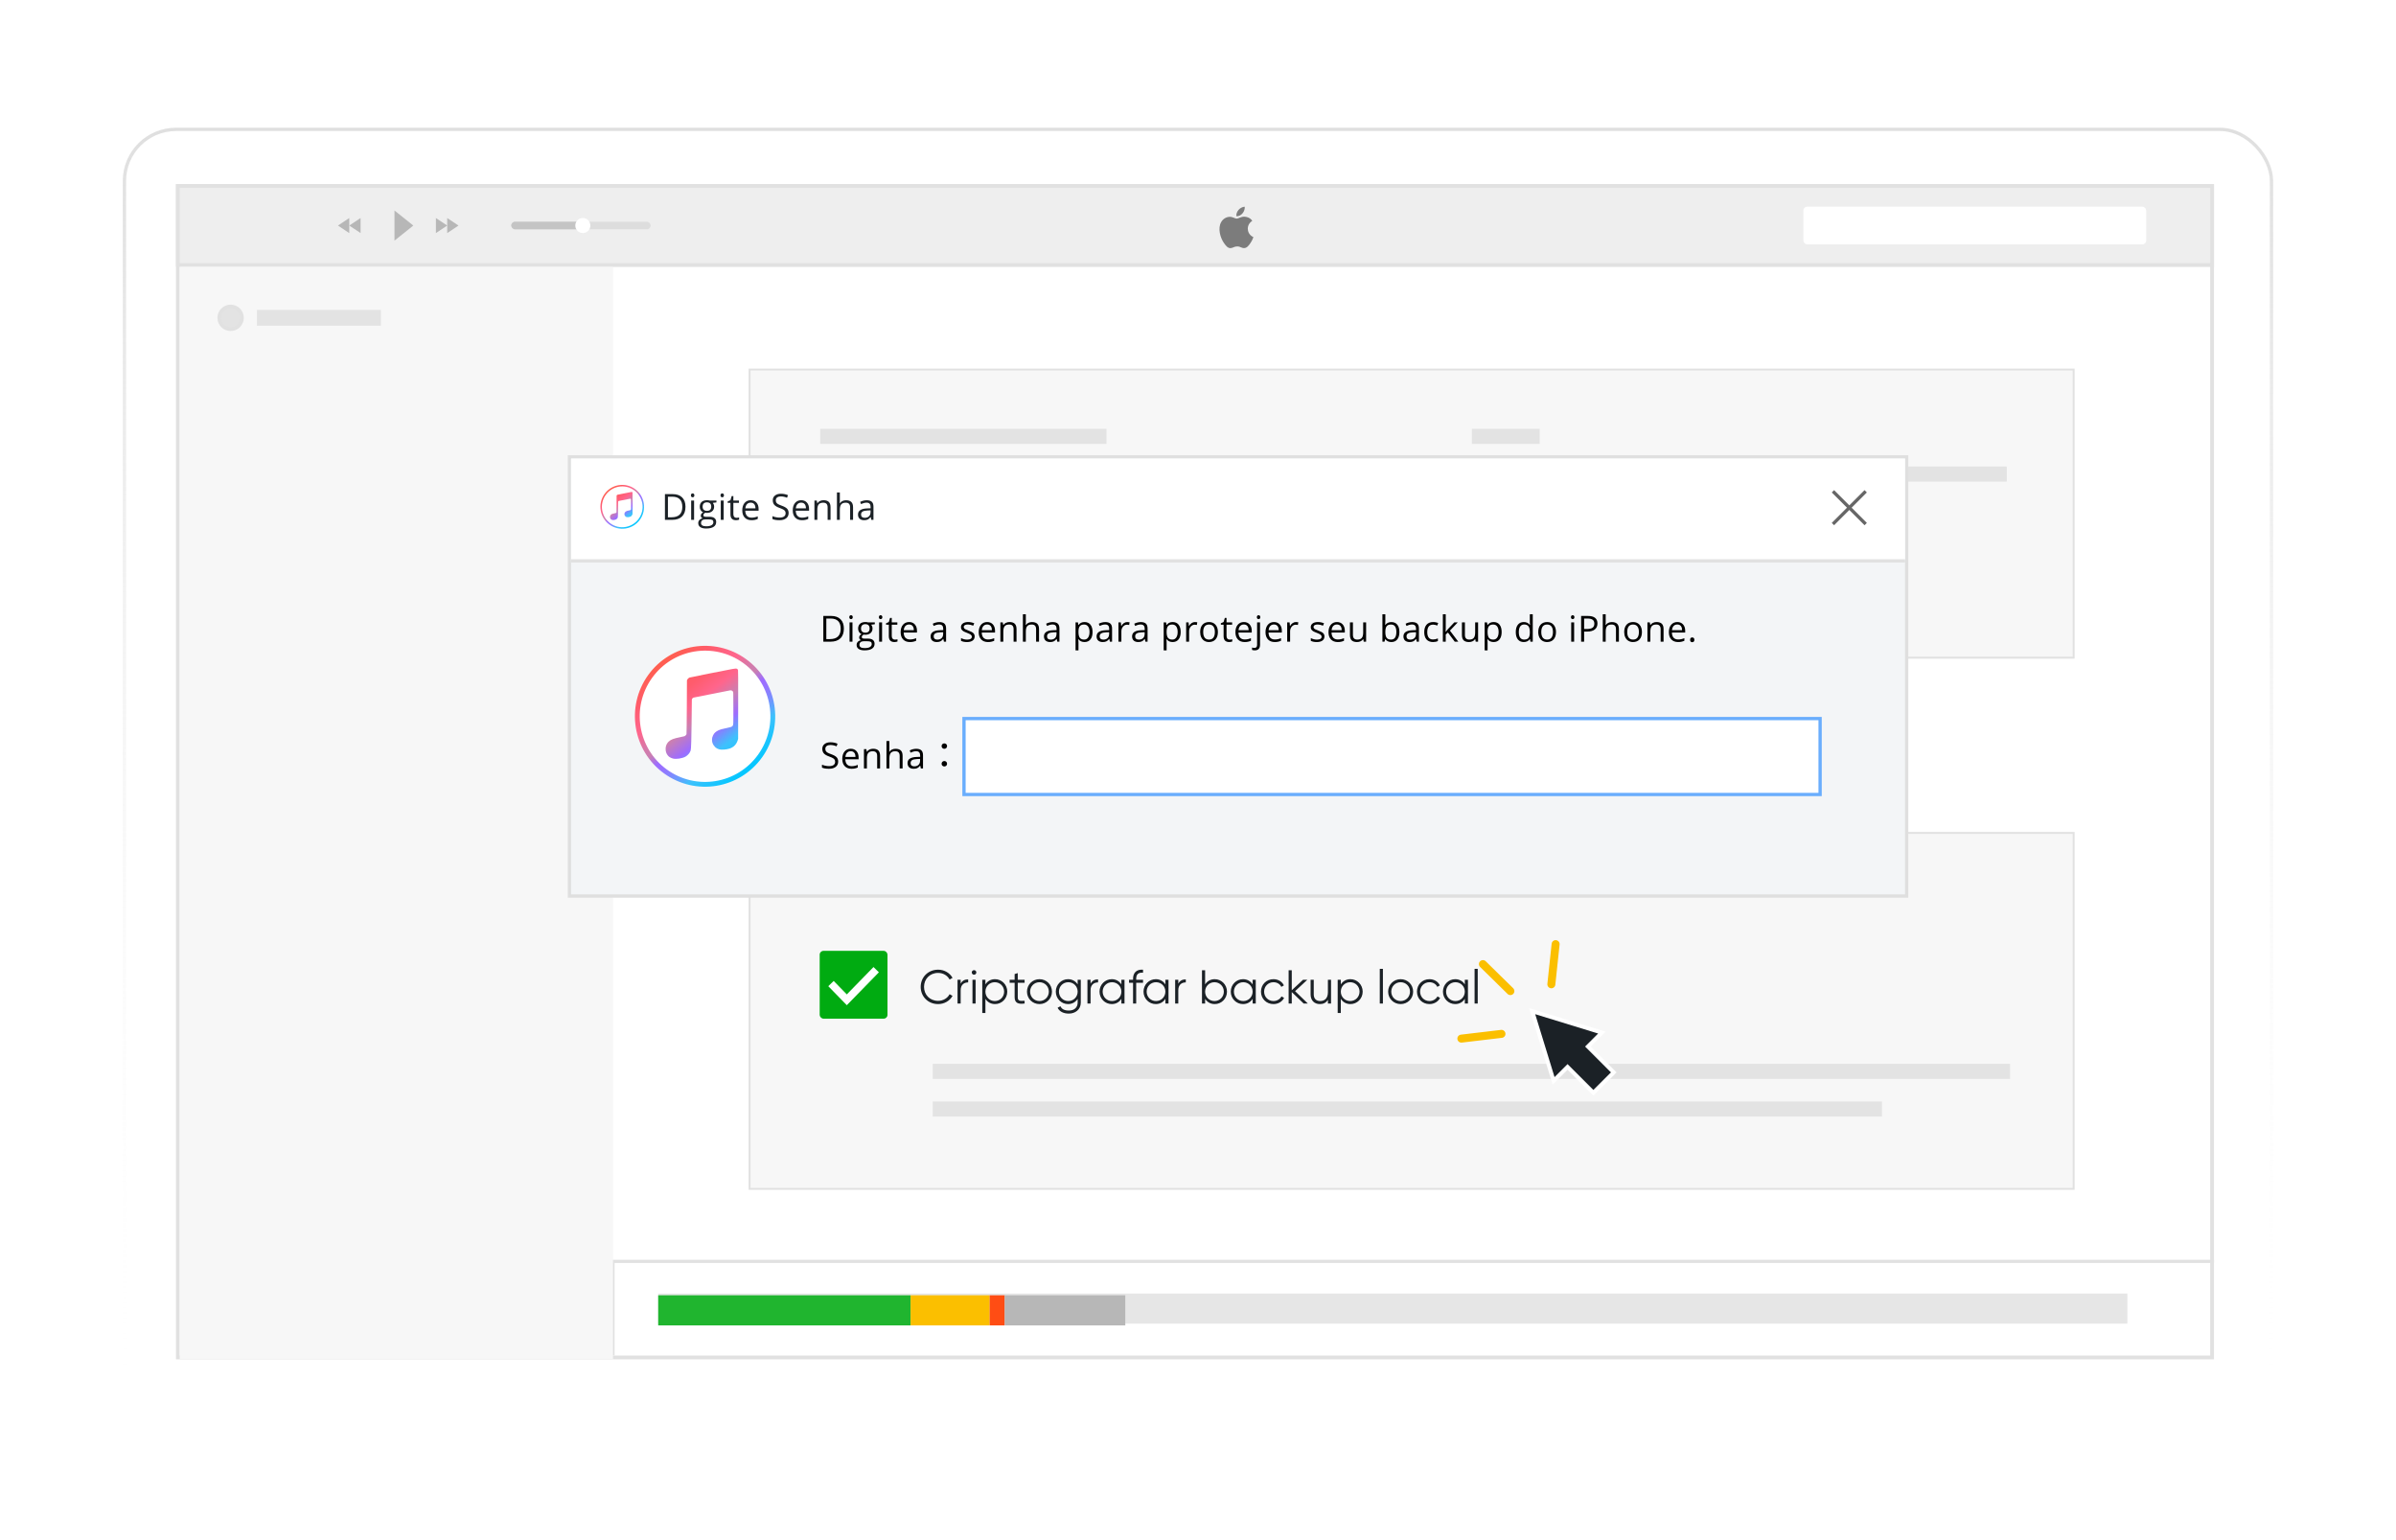 <svg width="605" height="389" viewBox="0 0 605 389" fill="none" xmlns="http://www.w3.org/2000/svg">
<g filter="url(#filter0_d_16139_54758)">
<g filter="url(#filter1_di_16139_54758)">
<rect x="31" y="20" width="542.981" height="327" rx="13.435" fill="white"/>
<rect x="31.42" y="20.42" width="542.142" height="326.16" rx="13.015" stroke="url(#paint0_linear_16139_54758)" stroke-width="0.84"/>
</g>
<rect x="44.913" y="35.554" width="513.651" height="295.825" fill="white" stroke="#E1E1E1" stroke-width="0.951"/>
<rect x="166.197" y="315.234" width="370.97" height="7.61" fill="#E6E6E6"/>
<rect x="166.197" y="315.68" width="63.731" height="7.61" fill="#20B52F"/>
<rect x="229.925" y="315.68" width="19.975" height="7.61" fill="#FBBF00"/>
<rect x="249.9" y="315.68" width="3.805" height="7.61" fill="#FF4D14"/>
<rect x="253.703" y="315.68" width="30.439" height="7.61" fill="#B7B7B7"/>
<path d="M559.042 307.117L154.779 307.117L154.779 330.897" stroke="#E1E1E1" stroke-width="0.803"/>
<rect x="189.262" y="81.902" width="334.349" height="72.767" fill="#F7F7F7" stroke="#E1E1E1" stroke-width="0.476"/>
<rect x="207.099" y="96.883" width="72.292" height="3.805" fill="#E3E3E3"/>
<rect x="207.099" y="106.398" width="112.242" height="3.805" fill="#E3E3E3"/>
<rect x="207.099" y="115.906" width="98.925" height="3.805" fill="#E3E3E3"/>
<rect x="371.651" y="96.883" width="17.122" height="3.805" fill="#E3E3E3"/>
<rect x="371.652" y="106.398" width="135.071" height="3.805" fill="#E3E3E3"/>
<rect x="371.652" y="115.906" width="77.999" height="3.805" fill="#E3E3E3"/>
<rect x="189.262" y="198.917" width="334.349" height="89.889" fill="#F7F7F7" stroke="#E1E1E1" stroke-width="0.476"/>
<rect x="235.509" y="257.234" width="272.045" height="3.805" fill="#E3E3E3"/>
<rect x="235.509" y="266.742" width="239.704" height="3.805" fill="#E3E3E3"/>
<rect x="44.916" y="35.548" width="513.651" height="19.975" fill="#EEEEEE" stroke="#E1E1E1" stroke-width="0.951"/>
<rect x="455.359" y="40.781" width="86.56" height="9.512" rx="0.951" fill="white"/>
<rect x="129.095" y="44.586" width="35.195" height="1.902" rx="0.951" fill="#DDDDDD"/>
<rect x="129.095" y="44.586" width="18.073" height="1.902" rx="0.951" fill="#C4C4C4"/>
<circle cx="147.169" cy="45.535" r="1.902" fill="white"/>
<path d="M99.606 49.344V41.734L104.362 45.539L99.606 49.344Z" fill="#B7B7B7"/>
<path d="M110.069 47.445V43.641L112.923 45.543L110.069 47.445Z" fill="#B7B7B7"/>
<path d="M91.049 43.641L91.049 47.445L88.195 45.543L91.049 43.641Z" fill="#B7B7B7"/>
<path d="M112.921 47.445V43.641L115.775 45.543L112.921 47.445Z" fill="#B7B7B7"/>
<path d="M88.192 43.641L88.192 47.445L85.339 45.543L88.192 43.641Z" fill="#B7B7B7"/>
<rect x="45.392" y="56" width="109.389" height="275.85" fill="#F7F7F7"/>
<rect x="64.881" y="66.844" width="31.295" height="3.995" fill="#E3E3E3"/>
<circle cx="58.231" cy="68.845" r="2.854" fill="#E3E3E3" stroke="#E1E1E1" stroke-width="0.951"/>
<path d="M315.073 46.341C315.06 45.016 316.159 44.38 316.208 44.349C315.591 43.449 314.629 43.326 314.286 43.312C313.467 43.229 312.689 43.791 312.273 43.791C311.859 43.791 311.217 43.324 310.538 43.336C309.646 43.349 308.823 43.852 308.364 44.648C307.436 46.249 308.126 48.621 309.03 49.92C309.471 50.556 309.998 51.269 310.689 51.244C311.355 51.217 311.607 50.815 312.412 50.815C313.216 50.815 313.443 51.244 314.147 51.231C314.863 51.217 315.318 50.583 315.756 49.945C316.263 49.208 316.472 48.494 316.484 48.457C316.468 48.45 315.087 47.924 315.073 46.341ZM313.75 42.452C314.117 42.009 314.364 41.394 314.297 40.781C313.768 40.803 313.127 41.132 312.748 41.574C312.408 41.966 312.11 42.591 312.19 43.192C312.78 43.238 313.382 42.894 313.75 42.452Z" fill="#7C7C7C"/>
<path d="M236.884 242.144C238.456 242.144 239.836 241.316 240.52 240.068L239.776 239.648C239.26 240.656 238.144 241.328 236.884 241.328C234.76 241.328 233.32 239.756 233.32 237.8C233.32 235.844 234.76 234.272 236.884 234.272C238.144 234.272 239.26 234.944 239.776 235.952L240.52 235.52C239.824 234.272 238.444 233.456 236.884 233.456C234.304 233.456 232.48 235.4 232.48 237.8C232.48 240.2 234.304 242.144 236.884 242.144ZM242.573 236.996V236H241.781V242H242.573V238.664C242.573 237.176 243.509 236.672 244.469 236.672V235.904C243.701 235.904 242.993 236.156 242.573 236.996ZM245.951 234.728C246.275 234.728 246.527 234.464 246.527 234.152C246.527 233.84 246.275 233.576 245.951 233.576C245.627 233.576 245.375 233.84 245.375 234.152C245.375 234.464 245.627 234.728 245.951 234.728ZM245.555 242H246.347V236H245.555V242ZM251.244 235.856C250.176 235.856 249.324 236.372 248.82 237.176V236H248.028V244.4H248.82V240.824C249.324 241.628 250.176 242.144 251.244 242.144C252.936 242.144 254.34 240.776 254.34 239C254.34 237.224 252.936 235.856 251.244 235.856ZM251.184 241.376C249.852 241.376 248.82 240.332 248.82 239C248.82 237.668 249.852 236.624 251.184 236.624C252.516 236.624 253.548 237.668 253.548 239C253.548 240.332 252.516 241.376 251.184 241.376ZM258.719 236.768V236H256.991V234.32L256.199 234.56V236H254.939V236.768H256.199V240.404C256.199 241.844 257.099 242.24 258.719 242V241.304C257.555 241.352 256.991 241.436 256.991 240.404V236.768H258.719ZM262.472 242.144C264.224 242.144 265.628 240.776 265.628 239C265.628 237.224 264.224 235.856 262.472 235.856C260.72 235.856 259.316 237.224 259.316 239C259.316 240.776 260.72 242.144 262.472 242.144ZM262.472 241.376C261.14 241.376 260.108 240.332 260.108 239C260.108 237.668 261.14 236.624 262.472 236.624C263.804 236.624 264.836 237.668 264.836 239C264.836 240.332 263.804 241.376 262.472 241.376ZM272.113 236V237.176C271.609 236.372 270.757 235.856 269.689 235.856C267.997 235.856 266.593 237.224 266.593 239C266.593 240.776 267.997 242.144 269.689 242.144C270.757 242.144 271.609 241.628 272.113 240.824V241.76C272.113 242.984 271.285 243.776 269.893 243.776C268.597 243.776 268.045 243.296 267.745 242.684L267.049 243.08C267.517 244.016 268.513 244.544 269.893 244.544C271.441 244.544 272.905 243.584 272.905 241.76V236H272.113ZM269.749 241.376C268.417 241.376 267.385 240.332 267.385 239C267.385 237.668 268.417 236.624 269.749 236.624C271.081 236.624 272.113 237.668 272.113 239C272.113 240.332 271.081 241.376 269.749 241.376ZM275.374 236.996V236H274.582V242H275.374V238.664C275.374 237.176 276.31 236.672 277.27 236.672V235.904C276.502 235.904 275.794 236.156 275.374 236.996ZM283.152 236V237.176C282.648 236.372 281.796 235.856 280.728 235.856C279.036 235.856 277.632 237.224 277.632 239C277.632 240.776 279.036 242.144 280.728 242.144C281.796 242.144 282.648 241.628 283.152 240.824V242H283.944V236H283.152ZM280.788 241.376C279.456 241.376 278.424 240.332 278.424 239C278.424 237.668 279.456 236.624 280.788 236.624C282.12 236.624 283.152 237.668 283.152 239C283.152 240.332 282.12 241.376 280.788 241.376ZM288.621 234.224V233.456C287.001 233.336 286.101 234.2 286.101 235.76V236H285.081V236.768H286.101V242H286.893V236.768H288.621V236H286.893V235.76C286.893 234.608 287.457 234.128 288.621 234.224ZM294.262 236V237.176C293.758 236.372 292.906 235.856 291.838 235.856C290.146 235.856 288.742 237.224 288.742 239C288.742 240.776 290.146 242.144 291.838 242.144C292.906 242.144 293.758 241.628 294.262 240.824V242H295.054V236H294.262ZM291.898 241.376C290.566 241.376 289.534 240.332 289.534 239C289.534 237.668 290.566 236.624 291.898 236.624C293.23 236.624 294.262 237.668 294.262 239C294.262 240.332 293.23 241.376 291.898 241.376ZM297.523 236.996V236H296.731V242H297.523V238.664C297.523 237.176 298.459 236.672 299.419 236.672V235.904C298.651 235.904 297.943 236.156 297.523 236.996ZM306.72 235.856C305.652 235.856 304.8 236.372 304.296 237.176V233.6H303.504V242H304.296V240.824C304.8 241.628 305.652 242.144 306.72 242.144C308.412 242.144 309.816 240.776 309.816 239C309.816 237.224 308.412 235.856 306.72 235.856ZM306.66 241.376C305.328 241.376 304.296 240.332 304.296 239C304.296 237.668 305.328 236.624 306.66 236.624C307.992 236.624 309.024 237.668 309.024 239C309.024 240.332 307.992 241.376 306.66 241.376ZM316.293 236V237.176C315.789 236.372 314.937 235.856 313.869 235.856C312.177 235.856 310.773 237.224 310.773 239C310.773 240.776 312.177 242.144 313.869 242.144C314.937 242.144 315.789 241.628 316.293 240.824V242H317.085V236H316.293ZM313.929 241.376C312.597 241.376 311.565 240.332 311.565 239C311.565 237.668 312.597 236.624 313.929 236.624C315.261 236.624 316.293 237.668 316.293 239C316.293 240.332 315.261 241.376 313.929 241.376ZM321.558 242.144C322.734 242.144 323.754 241.532 324.246 240.584L323.586 240.2C323.202 240.896 322.47 241.376 321.558 241.376C320.226 241.376 319.194 240.332 319.194 239C319.194 237.668 320.226 236.624 321.558 236.624C322.458 236.624 323.214 237.092 323.538 237.8L324.186 237.428C323.754 236.48 322.746 235.856 321.558 235.856C319.746 235.856 318.402 237.224 318.402 239C318.402 240.776 319.746 242.144 321.558 242.144ZM330.231 242L327.015 238.88L330.111 236H329.031L326.175 238.652V233.6H325.383V242H326.175V239.108L329.175 242H330.231ZM335.302 236V239.144C335.302 240.752 334.414 241.376 333.358 241.376C332.314 241.376 331.726 240.752 331.726 239.684V236H330.934V239.684C330.934 241.184 331.822 242.144 333.286 242.144C334.138 242.144 334.834 241.82 335.302 241.064V242H336.094V236H335.302ZM340.986 235.856C339.918 235.856 339.066 236.372 338.562 237.176V236H337.77V244.4H338.562V240.824C339.066 241.628 339.918 242.144 340.986 242.144C342.678 242.144 344.082 240.776 344.082 239C344.082 237.224 342.678 235.856 340.986 235.856ZM340.926 241.376C339.594 241.376 338.562 240.332 338.562 239C338.562 237.668 339.594 236.624 340.926 236.624C342.258 236.624 343.29 237.668 343.29 239C343.29 240.332 342.258 241.376 340.926 241.376ZM348.399 242H349.191V233.24H348.399V242ZM353.667 242.144C355.419 242.144 356.823 240.776 356.823 239C356.823 237.224 355.419 235.856 353.667 235.856C351.915 235.856 350.511 237.224 350.511 239C350.511 240.776 351.915 242.144 353.667 242.144ZM353.667 241.376C352.335 241.376 351.303 240.332 351.303 239C351.303 237.668 352.335 236.624 353.667 236.624C354.999 236.624 356.031 237.668 356.031 239C356.031 240.332 354.999 241.376 353.667 241.376ZM360.945 242.144C362.121 242.144 363.141 241.532 363.633 240.584L362.973 240.2C362.589 240.896 361.857 241.376 360.945 241.376C359.613 241.376 358.581 240.332 358.581 239C358.581 237.668 359.613 236.624 360.945 236.624C361.845 236.624 362.601 237.092 362.925 237.8L363.573 237.428C363.141 236.48 362.133 235.856 360.945 235.856C359.133 235.856 357.789 237.224 357.789 239C357.789 240.776 359.133 242.144 360.945 242.144ZM369.871 236V237.176C369.367 236.372 368.515 235.856 367.447 235.856C365.755 235.856 364.351 237.224 364.351 239C364.351 240.776 365.755 242.144 367.447 242.144C368.515 242.144 369.367 241.628 369.871 240.824V242H370.663V236H369.871ZM367.507 241.376C366.175 241.376 365.143 240.332 365.143 239C365.143 237.668 366.175 236.624 367.507 236.624C368.839 236.624 369.871 237.668 369.871 239C369.871 240.332 368.839 241.376 367.507 241.376ZM372.34 242H373.132V233.24H372.34V242Z" fill="#1B2126"/>
<rect x="206.972" y="228.703" width="17.122" height="17.122" rx="0.951" fill="#00AB11"/>
<path d="M209.828 236.965L213.823 241.063L221.243 233.453" stroke="white" stroke-width="1.902"/>
<path d="M404.485 249.342L401.315 252.513L400.959 252.869L401.315 253.226L407.483 259.395L402.338 264.54L396.17 258.371L395.813 258.015L395.456 258.371L392.293 261.534L386.885 243.934L404.485 249.342Z" fill="#1B2126" stroke="white" stroke-width="1.009"/>
<path d="M391.722 237.145L392.801 227.005" stroke="#FBBF00" stroke-width="2.018" stroke-linecap="round"/>
<path d="M379.127 249.665L369 250.865" stroke="#FBBF00" stroke-width="2.018" stroke-linecap="round"/>
<path d="M381.377 238.864L374.444 232.052" stroke="#FBBF00" stroke-width="2.018" stroke-linecap="round"/>
</g>
<g filter="url(#filter2_d_16139_54758)">
<rect x="143.781" y="104.336" width="337.66" height="110.898" fill="#F3F5F7" stroke="#DFDFDF" stroke-width="0.828"/>
<rect x="144.195" y="104.75" width="336.833" height="25.656" fill="white"/>
<path d="M154.013 121.278C151.627 119.554 151.083 116.214 152.8 113.817C154.516 111.421 157.841 110.876 160.228 112.601C162.614 114.325 163.157 117.665 161.441 120.061C159.725 122.458 156.399 123.003 154.013 121.278Z" fill="white"/>
<path fill-rule="evenodd" clip-rule="evenodd" d="M160.115 112.755C157.814 111.092 154.606 111.617 152.951 113.929L152.951 113.929C151.295 116.241 151.82 119.463 154.121 121.127C156.423 122.789 159.63 122.264 161.285 119.953C162.941 117.641 162.417 114.418 160.115 112.755L160.224 112.604L160.115 112.755ZM152.644 113.709C154.421 111.228 157.865 110.663 160.336 112.449C162.807 114.234 163.369 117.692 161.593 120.173L161.593 120.173C159.816 122.654 156.372 123.218 153.9 121.433L153.9 121.433C151.43 119.648 150.867 116.19 152.644 113.709Z" fill="url(#paint1_linear_16139_54758)"/>
<path d="M159.018 119.485C159.355 119.386 159.593 119.147 159.69 118.808L159.719 118.708L159.723 116.039C159.725 114.04 159.723 113.357 159.712 113.32C159.7 113.28 159.681 113.247 159.657 113.221C159.621 113.199 159.579 113.187 159.53 113.188C159.497 113.188 159.38 113.204 159.272 113.223C158.791 113.311 155.961 113.874 155.913 113.892C155.838 113.92 155.764 113.986 155.729 114.055L155.699 114.115C155.699 114.115 155.685 118.299 155.663 118.346C155.63 118.417 155.557 118.485 155.49 118.507C155.458 118.517 155.331 118.546 155.209 118.57C154.641 118.683 154.43 118.764 154.252 118.94C154.15 119.039 154.075 119.175 154.043 119.317C154.012 119.453 154.022 119.657 154.066 119.781C154.113 119.911 154.187 120.021 154.285 120.108C154.373 120.177 154.478 120.227 154.595 120.258C154.855 120.324 155.342 120.25 155.591 120.106C155.695 120.046 155.829 119.92 155.898 119.816C155.926 119.775 155.967 119.692 155.99 119.632C156.071 119.422 156.074 115.673 156.084 115.626C156.102 115.546 156.157 115.487 156.232 115.467C156.3 115.45 159.025 114.911 159.102 114.9C159.169 114.891 159.233 114.912 159.268 114.955C159.289 114.966 159.306 114.981 159.318 115C159.34 115.033 159.342 115.098 159.345 116.284C159.349 117.65 159.351 117.618 159.276 117.705C159.222 117.767 159.155 117.792 158.878 117.848C158.456 117.934 158.312 117.975 158.151 118.054C157.949 118.152 157.837 118.26 157.751 118.439C157.69 118.566 157.667 118.661 157.667 118.787C157.667 119.013 157.745 119.189 157.921 119.361C157.937 119.377 157.953 119.392 157.969 119.406C158.057 119.474 158.147 119.515 158.261 119.542C158.432 119.581 158.78 119.555 159.018 119.485Z" fill="url(#paint2_linear_16139_54758)"/>
<path d="M144.196 130.602L481.028 130.602" stroke="#E1E1E1" stroke-width="0.828"/>
<path d="M213.08 147.688C213.08 148.761 212.789 149.582 212.205 150.151C211.624 150.717 210.787 151 209.693 151H207.893V144.501H209.884C210.895 144.501 211.68 144.781 212.24 145.341C212.8 145.901 213.08 146.684 213.08 147.688ZM212.28 147.715C212.28 146.868 212.067 146.229 211.64 145.799C211.216 145.37 210.585 145.155 209.747 145.155H208.649V150.347H209.569C210.47 150.347 211.147 150.126 211.6 149.684C212.054 149.24 212.28 148.583 212.28 147.715ZM215.252 151H214.514V146.128H215.252V151ZM214.452 144.808C214.452 144.639 214.493 144.516 214.576 144.439C214.659 144.359 214.763 144.319 214.887 144.319C215.006 144.319 215.108 144.359 215.194 144.439C215.28 144.519 215.323 144.642 215.323 144.808C215.323 144.974 215.28 145.098 215.194 145.181C215.108 145.261 215.006 145.301 214.887 145.301C214.763 145.301 214.659 145.261 214.576 145.181C214.493 145.098 214.452 144.974 214.452 144.808ZM220.895 146.128V146.595L219.992 146.702C220.075 146.805 220.149 146.942 220.215 147.111C220.28 147.276 220.312 147.465 220.312 147.675C220.312 148.152 220.149 148.533 219.823 148.817C219.497 149.102 219.05 149.244 218.481 149.244C218.336 149.244 218.2 149.232 218.072 149.209C217.758 149.375 217.601 149.583 217.601 149.835C217.601 149.969 217.656 150.068 217.765 150.133C217.875 150.195 218.063 150.227 218.33 150.227H219.192C219.72 150.227 220.124 150.338 220.406 150.56C220.69 150.782 220.833 151.105 220.833 151.529C220.833 152.068 220.616 152.479 220.184 152.76C219.751 153.045 219.12 153.187 218.29 153.187C217.653 153.187 217.161 153.068 216.814 152.831C216.47 152.594 216.299 152.259 216.299 151.827C216.299 151.53 216.393 151.274 216.583 151.058C216.773 150.841 217.039 150.695 217.383 150.618C217.259 150.561 217.153 150.474 217.068 150.355C216.985 150.237 216.943 150.099 216.943 149.942C216.943 149.764 216.99 149.609 217.085 149.475C217.18 149.342 217.33 149.213 217.534 149.089C217.282 148.985 217.076 148.809 216.916 148.56C216.759 148.311 216.681 148.026 216.681 147.706C216.681 147.173 216.841 146.762 217.161 146.475C217.481 146.184 217.934 146.039 218.521 146.039C218.776 146.039 219.006 146.069 219.21 146.128H220.895ZM217.01 151.818C217.01 152.082 217.121 152.282 217.343 152.418C217.565 152.554 217.884 152.622 218.299 152.622C218.918 152.622 219.376 152.529 219.672 152.342C219.972 152.159 220.121 151.908 220.121 151.591C220.121 151.327 220.04 151.144 219.877 151.04C219.714 150.939 219.407 150.889 218.957 150.889H218.072C217.737 150.889 217.476 150.969 217.29 151.129C217.103 151.289 217.01 151.519 217.01 151.818ZM217.41 147.688C217.41 148.029 217.506 148.287 217.699 148.462C217.891 148.637 218.16 148.724 218.503 148.724C219.223 148.724 219.583 148.374 219.583 147.675C219.583 146.943 219.219 146.577 218.49 146.577C218.143 146.577 217.877 146.67 217.69 146.857C217.503 147.044 217.41 147.321 217.41 147.688ZM222.724 151H221.986V146.128H222.724V151ZM221.924 144.808C221.924 144.639 221.965 144.516 222.048 144.439C222.131 144.359 222.235 144.319 222.359 144.319C222.478 144.319 222.58 144.359 222.666 144.439C222.752 144.519 222.795 144.642 222.795 144.808C222.795 144.974 222.752 145.098 222.666 145.181C222.58 145.261 222.478 145.301 222.359 145.301C222.235 145.301 222.131 145.261 222.048 145.181C221.965 145.098 221.924 144.974 221.924 144.808ZM225.953 150.48C226.083 150.48 226.209 150.471 226.331 150.453C226.452 150.433 226.549 150.412 226.62 150.391V150.956C226.54 150.994 226.421 151.025 226.264 151.049C226.11 151.076 225.971 151.089 225.846 151.089C224.904 151.089 224.433 150.593 224.433 149.6V146.702H223.735V146.346L224.433 146.039L224.744 144.999H225.171V146.128H226.584V146.702H225.171V149.569C225.171 149.862 225.24 150.087 225.38 150.244C225.519 150.401 225.71 150.48 225.953 150.48ZM229.747 151.089C229.027 151.089 228.458 150.87 228.04 150.431C227.625 149.992 227.418 149.383 227.418 148.604C227.418 147.819 227.61 147.195 227.996 146.733C228.384 146.27 228.904 146.039 229.556 146.039C230.166 146.039 230.649 146.241 231.005 146.644C231.36 147.044 231.538 147.573 231.538 148.231V148.697H228.182C228.197 149.269 228.341 149.704 228.613 150C228.889 150.296 229.276 150.444 229.774 150.444C230.298 150.444 230.817 150.335 231.329 150.115V150.773C231.069 150.886 230.821 150.966 230.587 151.013C230.356 151.064 230.076 151.089 229.747 151.089ZM229.547 146.657C229.156 146.657 228.843 146.785 228.609 147.039C228.378 147.294 228.242 147.647 228.2 148.097H230.747C230.747 147.632 230.643 147.276 230.436 147.031C230.228 146.782 229.932 146.657 229.547 146.657ZM238.344 151L238.197 150.307H238.161C237.918 150.612 237.675 150.819 237.432 150.929C237.192 151.036 236.892 151.089 236.53 151.089C236.047 151.089 235.668 150.964 235.392 150.716C235.119 150.467 234.983 150.112 234.983 149.653C234.983 148.669 235.77 148.154 237.343 148.106L238.17 148.08V147.777C238.17 147.395 238.087 147.113 237.921 146.933C237.758 146.749 237.496 146.657 237.135 146.657C236.729 146.657 236.269 146.782 235.757 147.031L235.53 146.466C235.77 146.336 236.032 146.233 236.317 146.159C236.604 146.085 236.892 146.048 237.179 146.048C237.76 146.048 238.189 146.177 238.468 146.435C238.75 146.693 238.89 147.106 238.89 147.675V151H238.344ZM236.677 150.48C237.136 150.48 237.496 150.354 237.757 150.102C238.021 149.85 238.152 149.498 238.152 149.044V148.604L237.415 148.635C236.828 148.656 236.404 148.748 236.143 148.911C235.885 149.071 235.757 149.321 235.757 149.662C235.757 149.929 235.837 150.132 235.997 150.271C236.16 150.41 236.386 150.48 236.677 150.48ZM246.105 149.671C246.105 150.124 245.936 150.474 245.598 150.72C245.26 150.966 244.786 151.089 244.175 151.089C243.529 151.089 243.026 150.987 242.664 150.782V150.098C242.898 150.216 243.149 150.31 243.415 150.378C243.685 150.446 243.944 150.48 244.193 150.48C244.578 150.48 244.875 150.419 245.082 150.298C245.29 150.173 245.393 149.985 245.393 149.733C245.393 149.543 245.31 149.382 245.144 149.249C244.981 149.112 244.661 148.952 244.184 148.769C243.731 148.6 243.408 148.453 243.215 148.328C243.026 148.201 242.883 148.057 242.789 147.897C242.697 147.737 242.651 147.546 242.651 147.324C242.651 146.927 242.812 146.614 243.135 146.386C243.458 146.155 243.901 146.039 244.464 146.039C244.989 146.039 245.502 146.146 246.002 146.359L245.74 146.959C245.251 146.758 244.808 146.657 244.411 146.657C244.061 146.657 243.798 146.712 243.62 146.822C243.442 146.931 243.353 147.082 243.353 147.275C243.353 147.405 243.386 147.517 243.451 147.608C243.519 147.7 243.627 147.788 243.775 147.871C243.923 147.954 244.208 148.074 244.629 148.231C245.207 148.441 245.596 148.653 245.798 148.866C246.002 149.08 246.105 149.348 246.105 149.671ZM249.458 151.089C248.738 151.089 248.169 150.87 247.751 150.431C247.337 149.992 247.129 149.383 247.129 148.604C247.129 147.819 247.322 147.195 247.707 146.733C248.095 146.27 248.615 146.039 249.267 146.039C249.878 146.039 250.361 146.241 250.716 146.644C251.072 147.044 251.25 147.573 251.25 148.231V148.697H247.894C247.908 149.269 248.052 149.704 248.325 150C248.6 150.296 248.987 150.444 249.485 150.444C250.009 150.444 250.528 150.335 251.041 150.115V150.773C250.78 150.886 250.533 150.966 250.298 151.013C250.067 151.064 249.787 151.089 249.458 151.089ZM249.258 146.657C248.867 146.657 248.554 146.785 248.32 147.039C248.089 147.294 247.953 147.647 247.911 148.097H250.458C250.458 147.632 250.355 147.276 250.147 147.031C249.94 146.782 249.644 146.657 249.258 146.657ZM255.937 151V147.848C255.937 147.451 255.847 147.155 255.666 146.959C255.485 146.764 255.202 146.666 254.817 146.666C254.307 146.666 253.934 146.804 253.697 147.079C253.46 147.355 253.341 147.81 253.341 148.444V151H252.603V146.128H253.203L253.323 146.795H253.359C253.51 146.555 253.722 146.37 253.994 146.239C254.267 146.106 254.571 146.039 254.906 146.039C255.492 146.039 255.934 146.182 256.23 146.466C256.527 146.748 256.675 147.199 256.675 147.822V151H255.937ZM261.62 151V147.848C261.62 147.451 261.53 147.155 261.349 146.959C261.168 146.764 260.885 146.666 260.5 146.666C259.987 146.666 259.612 146.805 259.375 147.084C259.141 147.362 259.024 147.819 259.024 148.453V151H258.286V144.083H259.024V146.177C259.024 146.429 259.012 146.638 258.988 146.804H259.033C259.178 146.57 259.384 146.386 259.651 146.253C259.92 146.116 260.227 146.048 260.571 146.048C261.167 146.048 261.613 146.19 261.909 146.475C262.208 146.756 262.358 147.205 262.358 147.822V151H261.62ZM266.965 151L266.818 150.307H266.783C266.54 150.612 266.297 150.819 266.054 150.929C265.814 151.036 265.513 151.089 265.151 151.089C264.668 151.089 264.289 150.964 264.014 150.716C263.741 150.467 263.605 150.112 263.605 149.653C263.605 148.669 264.391 148.154 265.965 148.106L266.792 148.08V147.777C266.792 147.395 266.709 147.113 266.543 146.933C266.38 146.749 266.118 146.657 265.756 146.657C265.35 146.657 264.891 146.782 264.378 147.031L264.151 146.466C264.391 146.336 264.654 146.233 264.938 146.159C265.226 146.085 265.513 146.048 265.8 146.048C266.381 146.048 266.811 146.177 267.09 146.435C267.371 146.693 267.512 147.106 267.512 147.675V151H266.965ZM265.298 150.48C265.758 150.48 266.118 150.354 266.378 150.102C266.642 149.85 266.774 149.498 266.774 149.044V148.604L266.036 148.635C265.449 148.656 265.026 148.748 264.765 148.911C264.507 149.071 264.378 149.321 264.378 149.662C264.378 149.929 264.458 150.132 264.618 150.271C264.781 150.41 265.008 150.48 265.298 150.48ZM273.85 151.089C273.533 151.089 273.243 151.031 272.979 150.916C272.718 150.797 272.499 150.616 272.321 150.373H272.268C272.303 150.658 272.321 150.927 272.321 151.182V153.187H271.583V146.128H272.183L272.286 146.795H272.321C272.511 146.528 272.732 146.336 272.984 146.217C273.235 146.099 273.524 146.039 273.85 146.039C274.496 146.039 274.994 146.26 275.344 146.702C275.697 147.143 275.873 147.762 275.873 148.56C275.873 149.36 275.694 149.982 275.335 150.427C274.979 150.868 274.485 151.089 273.85 151.089ZM273.744 146.666C273.246 146.666 272.886 146.804 272.664 147.079C272.441 147.355 272.327 147.794 272.321 148.395V148.56C272.321 149.244 272.435 149.735 272.664 150.031C272.892 150.324 273.258 150.471 273.761 150.471C274.182 150.471 274.511 150.301 274.748 149.96C274.988 149.619 275.108 149.149 275.108 148.551C275.108 147.943 274.988 147.478 274.748 147.155C274.511 146.829 274.176 146.666 273.744 146.666ZM280.253 151L280.107 150.307H280.071C279.828 150.612 279.585 150.819 279.342 150.929C279.102 151.036 278.801 151.089 278.44 151.089C277.957 151.089 277.578 150.964 277.302 150.716C277.029 150.467 276.893 150.112 276.893 149.653C276.893 148.669 277.68 148.154 279.253 148.106L280.08 148.08V147.777C280.08 147.395 279.997 147.113 279.831 146.933C279.668 146.749 279.406 146.657 279.044 146.657C278.638 146.657 278.179 146.782 277.666 147.031L277.44 146.466C277.68 146.336 277.942 146.233 278.227 146.159C278.514 146.085 278.801 146.048 279.089 146.048C279.67 146.048 280.099 146.177 280.378 146.435C280.659 146.693 280.8 147.106 280.8 147.675V151H280.253ZM278.587 150.48C279.046 150.48 279.406 150.354 279.667 150.102C279.93 149.85 280.062 149.498 280.062 149.044V148.604L279.324 148.635C278.738 148.656 278.314 148.748 278.053 148.911C277.795 149.071 277.666 149.321 277.666 149.662C277.666 149.929 277.746 150.132 277.906 150.271C278.069 150.41 278.296 150.48 278.587 150.48ZM284.638 146.039C284.855 146.039 285.049 146.057 285.221 146.093L285.119 146.777C284.917 146.733 284.739 146.71 284.585 146.71C284.191 146.71 283.853 146.87 283.572 147.191C283.293 147.511 283.154 147.909 283.154 148.386V151H282.416V146.128H283.025L283.109 147.031H283.145C283.326 146.713 283.544 146.469 283.798 146.297C284.053 146.125 284.333 146.039 284.638 146.039ZM289.219 151L289.072 150.307H289.037C288.794 150.612 288.551 150.819 288.308 150.929C288.068 151.036 287.767 151.089 287.405 151.089C286.922 151.089 286.543 150.964 286.268 150.716C285.995 150.467 285.859 150.112 285.859 149.653C285.859 148.669 286.645 148.154 288.219 148.106L289.046 148.08V147.777C289.046 147.395 288.963 147.113 288.797 146.933C288.634 146.749 288.372 146.657 288.01 146.657C287.604 146.657 287.145 146.782 286.632 147.031L286.405 146.466C286.645 146.336 286.908 146.233 287.192 146.159C287.48 146.085 287.767 146.048 288.054 146.048C288.635 146.048 289.065 146.177 289.344 146.435C289.625 146.693 289.766 147.106 289.766 147.675V151H289.219ZM287.552 150.48C288.011 150.48 288.372 150.354 288.632 150.102C288.896 149.85 289.028 149.498 289.028 149.044V148.604L288.29 148.635C287.703 148.656 287.28 148.748 287.019 148.911C286.761 149.071 286.632 149.321 286.632 149.662C286.632 149.929 286.712 150.132 286.872 150.271C287.035 150.41 287.262 150.48 287.552 150.48ZM296.104 151.089C295.787 151.089 295.497 151.031 295.233 150.916C294.972 150.797 294.753 150.616 294.575 150.373H294.522C294.557 150.658 294.575 150.927 294.575 151.182V153.187H293.837V146.128H294.437L294.54 146.795H294.575C294.765 146.528 294.986 146.336 295.238 146.217C295.489 146.099 295.778 146.039 296.104 146.039C296.75 146.039 297.248 146.26 297.598 146.702C297.951 147.143 298.127 147.762 298.127 148.56C298.127 149.36 297.948 149.982 297.589 150.427C297.233 150.868 296.739 151.089 296.104 151.089ZM295.998 146.666C295.5 146.666 295.14 146.804 294.918 147.079C294.695 147.355 294.581 147.794 294.575 148.395V148.56C294.575 149.244 294.689 149.735 294.918 150.031C295.146 150.324 295.512 150.471 296.015 150.471C296.436 150.471 296.765 150.301 297.002 149.96C297.242 149.619 297.362 149.149 297.362 148.551C297.362 147.943 297.242 147.478 297.002 147.155C296.765 146.829 296.43 146.666 295.998 146.666ZM301.734 146.039C301.95 146.039 302.144 146.057 302.316 146.093L302.214 146.777C302.013 146.733 301.835 146.71 301.681 146.71C301.287 146.71 300.949 146.87 300.667 147.191C300.389 147.511 300.249 147.909 300.249 148.386V151H299.511V146.128H300.12L300.205 147.031H300.24C300.421 146.713 300.639 146.469 300.894 146.297C301.149 146.125 301.429 146.039 301.734 146.039ZM307.524 148.56C307.524 149.354 307.324 149.975 306.924 150.422C306.524 150.867 305.971 151.089 305.266 151.089C304.83 151.089 304.443 150.987 304.105 150.782C303.768 150.578 303.507 150.284 303.323 149.902C303.139 149.52 303.047 149.072 303.047 148.56C303.047 147.765 303.246 147.148 303.643 146.706C304.04 146.262 304.591 146.039 305.297 146.039C305.978 146.039 306.519 146.266 306.919 146.719C307.322 147.173 307.524 147.786 307.524 148.56ZM303.812 148.56C303.812 149.182 303.936 149.656 304.185 149.982C304.434 150.308 304.8 150.471 305.283 150.471C305.766 150.471 306.132 150.31 306.381 149.987C306.633 149.661 306.759 149.185 306.759 148.56C306.759 147.94 306.633 147.471 306.381 147.151C306.132 146.828 305.763 146.666 305.274 146.666C304.791 146.666 304.427 146.825 304.181 147.142C303.935 147.459 303.812 147.931 303.812 148.56ZM310.486 150.48C310.617 150.48 310.743 150.471 310.864 150.453C310.986 150.433 311.082 150.412 311.153 150.391V150.956C311.073 150.994 310.954 151.025 310.797 151.049C310.643 151.076 310.504 151.089 310.38 151.089C309.437 151.089 308.966 150.593 308.966 149.6V146.702H308.268V146.346L308.966 146.039L309.277 144.999H309.704V146.128H311.117V146.702H309.704V149.569C309.704 149.862 309.774 150.087 309.913 150.244C310.052 150.401 310.243 150.48 310.486 150.48ZM314.28 151.089C313.56 151.089 312.991 150.87 312.573 150.431C312.158 149.992 311.951 149.383 311.951 148.604C311.951 147.819 312.143 147.195 312.529 146.733C312.917 146.27 313.437 146.039 314.089 146.039C314.699 146.039 315.182 146.241 315.538 146.644C315.894 147.044 316.071 147.573 316.071 148.231V148.697H312.715C312.73 149.269 312.874 149.704 313.147 150C313.422 150.296 313.809 150.444 314.307 150.444C314.831 150.444 315.35 150.335 315.863 150.115V150.773C315.602 150.886 315.354 150.966 315.12 151.013C314.889 151.064 314.609 151.089 314.28 151.089ZM314.08 146.657C313.689 146.657 313.376 146.785 313.142 147.039C312.911 147.294 312.775 147.647 312.733 148.097H315.28C315.28 147.632 315.177 147.276 314.969 147.031C314.762 146.782 314.465 146.657 314.08 146.657ZM316.834 153.187C316.552 153.187 316.324 153.15 316.149 153.076V152.476C316.354 152.535 316.555 152.565 316.754 152.565C316.985 152.565 317.154 152.501 317.26 152.374C317.37 152.249 317.425 152.058 317.425 151.8V146.128H318.163V151.747C318.163 152.707 317.72 153.187 316.834 153.187ZM317.363 144.808C317.363 144.639 317.404 144.516 317.487 144.439C317.57 144.359 317.674 144.319 317.798 144.319C317.917 144.319 318.019 144.359 318.105 144.439C318.191 144.519 318.234 144.642 318.234 144.808C318.234 144.974 318.191 145.098 318.105 145.181C318.019 145.261 317.917 145.301 317.798 145.301C317.674 145.301 317.57 145.261 317.487 145.181C317.404 145.098 317.363 144.974 317.363 144.808ZM321.877 151.089C321.156 151.089 320.588 150.87 320.17 150.431C319.755 149.992 319.547 149.383 319.547 148.604C319.547 147.819 319.74 147.195 320.125 146.733C320.513 146.27 321.033 146.039 321.685 146.039C322.296 146.039 322.779 146.241 323.135 146.644C323.49 147.044 323.668 147.573 323.668 148.231V148.697H320.312C320.327 149.269 320.47 149.704 320.743 150C321.019 150.296 321.405 150.444 321.903 150.444C322.428 150.444 322.946 150.335 323.459 150.115V150.773C323.198 150.886 322.951 150.966 322.717 151.013C322.486 151.064 322.206 151.089 321.877 151.089ZM321.677 146.657C321.285 146.657 320.973 146.785 320.739 147.039C320.507 147.294 320.371 147.647 320.33 148.097H322.877C322.877 147.632 322.773 147.276 322.566 147.031C322.358 146.782 322.062 146.657 321.677 146.657ZM327.244 146.039C327.46 146.039 327.654 146.057 327.826 146.093L327.724 146.777C327.523 146.733 327.345 146.71 327.191 146.71C326.796 146.71 326.459 146.87 326.177 147.191C325.899 147.511 325.759 147.909 325.759 148.386V151H325.021V146.128H325.63L325.715 147.031H325.75C325.931 146.713 326.149 146.469 326.404 146.297C326.659 146.125 326.939 146.039 327.244 146.039ZM334.427 149.671C334.427 150.124 334.258 150.474 333.92 150.72C333.583 150.966 333.108 151.089 332.498 151.089C331.852 151.089 331.348 150.987 330.987 150.782V150.098C331.221 150.216 331.471 150.31 331.738 150.378C332.007 150.446 332.267 150.48 332.516 150.48C332.901 150.48 333.197 150.419 333.405 150.298C333.612 150.173 333.716 149.985 333.716 149.733C333.716 149.543 333.633 149.382 333.467 149.249C333.304 149.112 332.984 148.952 332.507 148.769C332.053 148.6 331.73 148.453 331.538 148.328C331.348 148.201 331.206 148.057 331.111 147.897C331.019 147.737 330.973 147.546 330.973 147.324C330.973 146.927 331.135 146.614 331.458 146.386C331.781 146.155 332.224 146.039 332.787 146.039C333.311 146.039 333.824 146.146 334.325 146.359L334.063 146.959C333.574 146.758 333.131 146.657 332.733 146.657C332.384 146.657 332.12 146.712 331.942 146.822C331.764 146.931 331.676 147.082 331.676 147.275C331.676 147.405 331.708 147.517 331.773 147.608C331.842 147.7 331.95 147.788 332.098 147.871C332.246 147.954 332.531 148.074 332.951 148.231C333.529 148.441 333.919 148.653 334.12 148.866C334.325 149.08 334.427 149.348 334.427 149.671ZM337.781 151.089C337.061 151.089 336.492 150.87 336.074 150.431C335.659 149.992 335.452 149.383 335.452 148.604C335.452 147.819 335.644 147.195 336.029 146.733C336.418 146.27 336.938 146.039 337.59 146.039C338.2 146.039 338.683 146.241 339.039 146.644C339.394 147.044 339.572 147.573 339.572 148.231V148.697H336.216C336.231 149.269 336.375 149.704 336.647 150C336.923 150.296 337.31 150.444 337.808 150.444C338.332 150.444 338.851 150.335 339.363 150.115V150.773C339.103 150.886 338.855 150.966 338.621 151.013C338.39 151.064 338.11 151.089 337.781 151.089ZM337.581 146.657C337.19 146.657 336.877 146.785 336.643 147.039C336.412 147.294 336.275 147.647 336.234 148.097H338.781C338.781 147.632 338.677 147.276 338.47 147.031C338.262 146.782 337.966 146.657 337.581 146.657ZM341.619 146.128V149.289C341.619 149.686 341.709 149.982 341.89 150.178C342.071 150.373 342.354 150.471 342.739 150.471C343.249 150.471 343.621 150.332 343.855 150.053C344.092 149.775 344.211 149.32 344.211 148.689V146.128H344.948V151H344.339L344.233 150.347H344.193C344.042 150.587 343.831 150.77 343.562 150.898C343.295 151.025 342.99 151.089 342.646 151.089C342.053 151.089 341.609 150.948 341.312 150.667C341.019 150.385 340.872 149.935 340.872 149.315V146.128H341.619ZM351.331 146.048C351.972 146.048 352.468 146.267 352.821 146.706C353.176 147.142 353.354 147.76 353.354 148.56C353.354 149.36 353.175 149.982 352.816 150.427C352.461 150.868 351.966 151.089 351.331 151.089C351.014 151.089 350.724 151.031 350.46 150.916C350.199 150.797 349.98 150.616 349.802 150.373H349.749L349.593 151H349.064V144.083H349.802V145.764C349.802 146.14 349.791 146.478 349.767 146.777H349.802C350.146 146.291 350.656 146.048 351.331 146.048ZM351.225 146.666C350.721 146.666 350.358 146.811 350.136 147.102C349.913 147.389 349.802 147.875 349.802 148.56C349.802 149.244 349.916 149.735 350.145 150.031C350.373 150.324 350.739 150.471 351.243 150.471C351.696 150.471 352.034 150.307 352.256 149.978C352.478 149.646 352.589 149.17 352.589 148.551C352.589 147.917 352.478 147.444 352.256 147.133C352.034 146.822 351.69 146.666 351.225 146.666ZM357.735 151L357.588 150.307H357.552C357.309 150.612 357.066 150.819 356.823 150.929C356.583 151.036 356.282 151.089 355.921 151.089C355.438 151.089 355.059 150.964 354.783 150.716C354.51 150.467 354.374 150.112 354.374 149.653C354.374 148.669 355.161 148.154 356.734 148.106L357.561 148.08V147.777C357.561 147.395 357.478 147.113 357.312 146.933C357.149 146.749 356.887 146.657 356.525 146.657C356.12 146.657 355.66 146.782 355.148 147.031L354.921 146.466C355.161 146.336 355.423 146.233 355.708 146.159C355.995 146.085 356.282 146.048 356.57 146.048C357.151 146.048 357.58 146.177 357.859 146.435C358.141 146.693 358.281 147.106 358.281 147.675V151H357.735ZM356.068 150.48C356.527 150.48 356.887 150.354 357.148 150.102C357.412 149.85 357.543 149.498 357.543 149.044V148.604L356.806 148.635C356.219 148.656 355.795 148.748 355.534 148.911C355.276 149.071 355.148 149.321 355.148 149.662C355.148 149.929 355.228 150.132 355.388 150.271C355.551 150.41 355.777 150.48 356.068 150.48ZM361.844 151.089C361.139 151.089 360.592 150.873 360.204 150.44C359.818 150.004 359.626 149.389 359.626 148.595C359.626 147.78 359.821 147.151 360.213 146.706C360.607 146.262 361.167 146.039 361.893 146.039C362.127 146.039 362.361 146.064 362.595 146.115C362.829 146.165 363.013 146.224 363.146 146.293L362.92 146.919C362.757 146.854 362.579 146.801 362.386 146.759C362.194 146.715 362.023 146.693 361.875 146.693C360.885 146.693 360.39 147.324 360.39 148.586C360.39 149.185 360.51 149.644 360.75 149.964C360.993 150.284 361.352 150.444 361.826 150.444C362.232 150.444 362.649 150.357 363.075 150.182V150.836C362.749 151.004 362.339 151.089 361.844 151.089ZM365.055 148.506C365.183 148.326 365.377 148.088 365.638 147.795L367.211 146.128H368.087L366.113 148.204L368.225 151H367.331L365.611 148.697L365.055 149.178V151H364.326V144.083H365.055V147.751C365.055 147.914 365.044 148.166 365.02 148.506H365.055ZM369.894 146.128V149.289C369.894 149.686 369.984 149.982 370.165 150.178C370.346 150.373 370.629 150.471 371.014 150.471C371.524 150.471 371.896 150.332 372.13 150.053C372.367 149.775 372.485 149.32 372.485 148.689V146.128H373.223V151H372.614L372.508 150.347H372.468C372.316 150.587 372.106 150.77 371.836 150.898C371.57 151.025 371.264 151.089 370.921 151.089C370.328 151.089 369.884 150.948 369.587 150.667C369.294 150.385 369.147 149.935 369.147 149.315V146.128H369.894ZM377.15 151.089C376.833 151.089 376.543 151.031 376.279 150.916C376.018 150.797 375.799 150.616 375.621 150.373H375.568C375.604 150.658 375.621 150.927 375.621 151.182V153.187H374.883V146.128H375.484L375.586 146.795H375.621C375.811 146.528 376.032 146.336 376.284 146.217C376.536 146.099 376.824 146.039 377.15 146.039C377.796 146.039 378.294 146.26 378.644 146.702C378.997 147.143 379.173 147.762 379.173 148.56C379.173 149.36 378.994 149.982 378.635 150.427C378.28 150.868 377.785 151.089 377.15 151.089ZM377.044 146.666C376.546 146.666 376.186 146.804 375.964 147.079C375.741 147.355 375.627 147.794 375.621 148.395V148.56C375.621 149.244 375.735 149.735 375.964 150.031C376.192 150.324 376.558 150.471 377.062 150.471C377.482 150.471 377.811 150.301 378.048 149.96C378.288 149.619 378.408 149.149 378.408 148.551C378.408 147.943 378.288 147.478 378.048 147.155C377.811 146.829 377.476 146.666 377.044 146.666ZM386.329 150.347H386.289C385.949 150.841 385.439 151.089 384.76 151.089C384.123 151.089 383.627 150.871 383.271 150.435C382.919 150 382.742 149.38 382.742 148.577C382.742 147.774 382.92 147.151 383.276 146.706C383.631 146.262 384.126 146.039 384.76 146.039C385.421 146.039 385.928 146.279 386.281 146.759H386.338L386.307 146.408L386.289 146.066V144.083H387.027V151H386.427L386.329 150.347ZM384.854 150.471C385.357 150.471 385.722 150.335 385.947 150.062C386.175 149.786 386.289 149.343 386.289 148.733V148.577C386.289 147.887 386.174 147.395 385.943 147.102C385.715 146.805 385.349 146.657 384.845 146.657C384.412 146.657 384.08 146.826 383.849 147.164C383.621 147.499 383.507 147.973 383.507 148.586C383.507 149.209 383.621 149.678 383.849 149.995C384.077 150.312 384.412 150.471 384.854 150.471ZM392.893 148.56C392.893 149.354 392.693 149.975 392.292 150.422C391.892 150.867 391.34 151.089 390.634 151.089C390.199 151.089 389.812 150.987 389.474 150.782C389.136 150.578 388.876 150.284 388.692 149.902C388.508 149.52 388.416 149.072 388.416 148.56C388.416 147.765 388.615 147.148 389.012 146.706C389.409 146.262 389.96 146.039 390.666 146.039C391.347 146.039 391.888 146.266 392.288 146.719C392.691 147.173 392.893 147.786 392.893 148.56ZM389.181 148.56C389.181 149.182 389.305 149.656 389.554 149.982C389.803 150.308 390.169 150.471 390.652 150.471C391.135 150.471 391.501 150.31 391.75 149.987C392.002 149.661 392.128 149.185 392.128 148.56C392.128 147.94 392.002 147.471 391.75 147.151C391.501 146.828 391.132 146.666 390.643 146.666C390.16 146.666 389.796 146.825 389.55 147.142C389.304 147.459 389.181 147.931 389.181 148.56ZM397.475 151H396.737V146.128H397.475V151ZM396.675 144.808C396.675 144.639 396.717 144.516 396.8 144.439C396.883 144.359 396.986 144.319 397.111 144.319C397.229 144.319 397.332 144.359 397.417 144.439C397.503 144.519 397.546 144.642 397.546 144.808C397.546 144.974 397.503 145.098 397.417 145.181C397.332 145.261 397.229 145.301 397.111 145.301C396.986 145.301 396.883 145.261 396.8 145.181C396.717 145.098 396.675 144.974 396.675 144.808ZM403.363 146.395C403.363 147.053 403.137 147.559 402.687 147.915C402.24 148.268 401.598 148.444 400.762 148.444H399.998V151H399.242V144.501H400.927C402.551 144.501 403.363 145.132 403.363 146.395ZM399.998 147.795H400.678C401.348 147.795 401.832 147.687 402.131 147.471C402.431 147.254 402.58 146.908 402.58 146.43C402.58 146.001 402.44 145.681 402.158 145.47C401.877 145.26 401.438 145.155 400.842 145.155H399.998V147.795ZM408.041 151V147.848C408.041 147.451 407.951 147.155 407.77 146.959C407.589 146.764 407.306 146.666 406.921 146.666C406.408 146.666 406.033 146.805 405.796 147.084C405.562 147.362 405.445 147.819 405.445 148.453V151H404.707V144.083H405.445V146.177C405.445 146.429 405.433 146.638 405.41 146.804H405.454C405.599 146.57 405.805 146.386 406.072 146.253C406.342 146.116 406.648 146.048 406.992 146.048C407.588 146.048 408.034 146.19 408.33 146.475C408.629 146.756 408.779 147.205 408.779 147.822V151H408.041ZM414.595 148.56C414.595 149.354 414.395 149.975 413.995 150.422C413.595 150.867 413.043 151.089 412.337 151.089C411.902 151.089 411.515 150.987 411.177 150.782C410.839 150.578 410.578 150.284 410.395 149.902C410.211 149.52 410.119 149.072 410.119 148.56C410.119 147.765 410.318 147.148 410.715 146.706C411.112 146.262 411.663 146.039 412.368 146.039C413.05 146.039 413.591 146.266 413.991 146.719C414.394 147.173 414.595 147.786 414.595 148.56ZM410.884 148.56C410.884 149.182 411.008 149.656 411.257 149.982C411.506 150.308 411.872 150.471 412.355 150.471C412.838 150.471 413.204 150.31 413.453 149.987C413.705 149.661 413.831 149.185 413.831 148.56C413.831 147.94 413.705 147.471 413.453 147.151C413.204 146.828 412.835 146.666 412.346 146.666C411.863 146.666 411.499 146.825 411.253 147.142C411.007 147.459 410.884 147.931 410.884 148.56ZM419.318 151V147.848C419.318 147.451 419.228 147.155 419.047 146.959C418.866 146.764 418.583 146.666 418.198 146.666C417.688 146.666 417.315 146.804 417.078 147.079C416.841 147.355 416.722 147.81 416.722 148.444V151H415.984V146.128H416.584L416.704 146.795H416.74C416.891 146.555 417.103 146.37 417.376 146.239C417.648 146.106 417.952 146.039 418.287 146.039C418.874 146.039 419.315 146.182 419.612 146.466C419.908 146.748 420.056 147.199 420.056 147.822V151H419.318ZM423.725 151.089C423.005 151.089 422.436 150.87 422.018 150.431C421.604 149.992 421.396 149.383 421.396 148.604C421.396 147.819 421.589 147.195 421.974 146.733C422.362 146.27 422.882 146.039 423.534 146.039C424.145 146.039 424.628 146.241 424.983 146.644C425.339 147.044 425.517 147.573 425.517 148.231V148.697H422.161C422.176 149.269 422.319 149.704 422.592 150C422.867 150.296 423.254 150.444 423.752 150.444C424.277 150.444 424.795 150.335 425.308 150.115V150.773C425.047 150.886 424.8 150.966 424.566 151.013C424.334 151.064 424.054 151.089 423.725 151.089ZM423.525 146.657C423.134 146.657 422.822 146.785 422.587 147.039C422.356 147.294 422.22 147.647 422.179 148.097H424.726C424.726 147.632 424.622 147.276 424.414 147.031C424.207 146.782 423.911 146.657 423.525 146.657ZM426.764 150.529C426.764 150.33 426.808 150.181 426.897 150.08C426.989 149.976 427.119 149.924 427.288 149.924C427.46 149.924 427.593 149.976 427.688 150.08C427.786 150.181 427.835 150.33 427.835 150.529C427.835 150.721 427.786 150.87 427.688 150.973C427.59 151.077 427.457 151.129 427.288 151.129C427.137 151.129 427.011 151.083 426.91 150.991C426.812 150.896 426.764 150.742 426.764 150.529Z" fill="black"/>
<path d="M211.642 181.271C211.642 181.843 211.434 182.289 211.02 182.609C210.605 182.929 210.042 183.089 209.33 183.089C208.56 183.089 207.967 182.99 207.552 182.791V182.062C207.819 182.175 208.11 182.264 208.424 182.329C208.738 182.394 209.049 182.427 209.357 182.427C209.861 182.427 210.24 182.332 210.495 182.142C210.75 181.949 210.877 181.683 210.877 181.342C210.877 181.117 210.831 180.933 210.74 180.791C210.651 180.646 210.5 180.512 210.286 180.391C210.076 180.269 209.754 180.131 209.322 179.977C208.717 179.761 208.284 179.505 208.024 179.208C207.766 178.912 207.637 178.525 207.637 178.048C207.637 177.547 207.825 177.149 208.201 176.852C208.578 176.556 209.076 176.408 209.695 176.408C210.341 176.408 210.935 176.526 211.477 176.764L211.242 177.421C210.706 177.196 210.184 177.084 209.677 177.084C209.277 177.084 208.965 177.169 208.739 177.341C208.514 177.513 208.401 177.752 208.401 178.057C208.401 178.282 208.443 178.467 208.526 178.613C208.609 178.755 208.748 178.887 208.944 179.008C209.142 179.127 209.445 179.259 209.851 179.404C210.532 179.647 211 179.908 211.255 180.186C211.513 180.465 211.642 180.826 211.642 181.271ZM215.009 183.089C214.289 183.089 213.72 182.87 213.302 182.431C212.887 181.992 212.68 181.383 212.68 180.604C212.68 179.819 212.872 179.195 213.258 178.733C213.646 178.27 214.166 178.039 214.818 178.039C215.428 178.039 215.911 178.241 216.267 178.644C216.623 179.044 216.8 179.573 216.8 180.231V180.697H213.444C213.459 181.269 213.603 181.704 213.876 182C214.151 182.296 214.538 182.444 215.036 182.444C215.56 182.444 216.079 182.335 216.591 182.115V182.773C216.331 182.886 216.083 182.966 215.849 183.013C215.618 183.064 215.338 183.089 215.009 183.089ZM214.809 178.657C214.418 178.657 214.105 178.785 213.871 179.039C213.64 179.294 213.504 179.647 213.462 180.097H216.009C216.009 179.632 215.905 179.276 215.698 179.031C215.491 178.782 215.194 178.657 214.809 178.657ZM221.488 183V179.848C221.488 179.451 221.397 179.155 221.217 178.959C221.036 178.764 220.753 178.666 220.368 178.666C219.858 178.666 219.484 178.804 219.247 179.079C219.01 179.355 218.892 179.81 218.892 180.444V183H218.154V178.128H218.754L218.874 178.795H218.91C219.061 178.555 219.273 178.37 219.545 178.239C219.818 178.106 220.122 178.039 220.456 178.039C221.043 178.039 221.485 178.182 221.781 178.466C222.077 178.748 222.226 179.199 222.226 179.822V183H221.488ZM227.171 183V179.848C227.171 179.451 227.08 179.155 226.9 178.959C226.719 178.764 226.436 178.666 226.05 178.666C225.538 178.666 225.163 178.805 224.926 179.084C224.692 179.362 224.575 179.819 224.575 180.453V183H223.837V176.083H224.575V178.177C224.575 178.429 224.563 178.638 224.539 178.804H224.584C224.729 178.57 224.935 178.386 225.201 178.253C225.471 178.116 225.778 178.048 226.122 178.048C226.717 178.048 227.163 178.19 227.46 178.475C227.759 178.756 227.909 179.205 227.909 179.822V183H227.171ZM232.516 183L232.369 182.307H232.334C232.091 182.612 231.848 182.819 231.605 182.929C231.365 183.036 231.064 183.089 230.702 183.089C230.219 183.089 229.84 182.964 229.564 182.716C229.292 182.467 229.155 182.112 229.155 181.653C229.155 180.669 229.942 180.154 231.516 180.106L232.342 180.08V179.777C232.342 179.395 232.259 179.113 232.094 178.933C231.931 178.749 231.668 178.657 231.307 178.657C230.901 178.657 230.441 178.782 229.929 179.031L229.702 178.466C229.942 178.336 230.204 178.233 230.489 178.159C230.776 178.085 231.064 178.048 231.351 178.048C231.932 178.048 232.362 178.177 232.64 178.435C232.922 178.693 233.063 179.106 233.063 179.675V183H232.516ZM230.849 182.48C231.308 182.48 231.668 182.354 231.929 182.102C232.193 181.85 232.325 181.498 232.325 181.044V180.604L231.587 180.635C231 180.656 230.576 180.748 230.315 180.911C230.058 181.071 229.929 181.321 229.929 181.662C229.929 181.929 230.009 182.132 230.169 182.271C230.332 182.41 230.558 182.48 230.849 182.48ZM238.448 178.048C238.084 178.048 237.756 177.784 237.756 177.365C237.756 176.946 238.084 176.682 238.448 176.682C238.812 176.682 239.14 176.946 239.14 177.365C239.14 177.784 238.812 178.048 238.448 178.048ZM238.448 182.508C238.084 182.508 237.756 182.235 237.756 181.826C237.756 181.407 238.084 181.134 238.448 181.134C238.812 181.134 239.14 181.407 239.14 181.826C239.14 182.235 238.812 182.508 238.448 182.508Z" fill="black"/>
<path d="M173.088 116.923C173.088 117.996 172.796 118.816 172.212 119.385C171.631 119.951 170.794 120.234 169.701 120.234H167.9V113.736H169.892C170.902 113.736 171.688 114.016 172.248 114.576C172.808 115.136 173.088 115.918 173.088 116.923ZM172.288 116.949C172.288 116.102 172.074 115.463 171.648 115.034C171.224 114.604 170.593 114.389 169.754 114.389H168.656V119.581H169.576C170.477 119.581 171.154 119.36 171.608 118.919C172.061 118.474 172.288 117.818 172.288 116.949ZM175.259 120.234H174.521V115.363H175.259V120.234ZM174.459 114.042C174.459 113.873 174.5 113.75 174.583 113.673C174.666 113.593 174.77 113.553 174.895 113.553C175.013 113.553 175.115 113.593 175.201 113.673C175.287 113.753 175.33 113.876 175.33 114.042C175.33 114.208 175.287 114.333 175.201 114.416C175.115 114.496 175.013 114.536 174.895 114.536C174.77 114.536 174.666 114.496 174.583 114.416C174.5 114.333 174.459 114.208 174.459 114.042ZM180.902 115.363V115.829L180 115.936C180.083 116.04 180.157 116.176 180.222 116.345C180.287 116.511 180.32 116.699 180.32 116.909C180.32 117.387 180.157 117.767 179.831 118.052C179.505 118.336 179.057 118.479 178.488 118.479C178.343 118.479 178.207 118.467 178.079 118.443C177.765 118.609 177.608 118.818 177.608 119.07C177.608 119.203 177.663 119.302 177.773 119.368C177.882 119.43 178.071 119.461 178.337 119.461H179.2C179.727 119.461 180.132 119.572 180.413 119.794C180.698 120.017 180.84 120.34 180.84 120.763C180.84 121.303 180.624 121.713 180.191 121.995C179.758 122.279 179.127 122.421 178.297 122.421C177.66 122.421 177.168 122.303 176.821 122.066C176.478 121.829 176.306 121.494 176.306 121.061C176.306 120.765 176.401 120.508 176.59 120.292C176.78 120.076 177.047 119.929 177.39 119.852C177.266 119.796 177.161 119.708 177.075 119.59C176.992 119.471 176.95 119.333 176.95 119.176C176.95 118.999 176.998 118.843 177.093 118.71C177.187 118.576 177.337 118.447 177.542 118.323C177.29 118.219 177.084 118.043 176.924 117.794C176.767 117.545 176.688 117.261 176.688 116.941C176.688 116.407 176.848 115.997 177.168 115.709C177.488 115.419 177.942 115.274 178.528 115.274C178.783 115.274 179.013 115.303 179.217 115.363H180.902ZM177.017 121.052C177.017 121.316 177.128 121.516 177.35 121.652C177.573 121.789 177.891 121.857 178.306 121.857C178.925 121.857 179.383 121.763 179.68 121.577C179.979 121.393 180.129 121.143 180.129 120.826C180.129 120.562 180.047 120.378 179.884 120.274C179.721 120.174 179.414 120.123 178.964 120.123H178.079C177.745 120.123 177.484 120.203 177.297 120.363C177.11 120.523 177.017 120.753 177.017 121.052ZM177.417 116.923C177.417 117.264 177.513 117.521 177.706 117.696C177.899 117.871 178.167 117.958 178.511 117.958C179.231 117.958 179.591 117.609 179.591 116.909C179.591 116.177 179.226 115.811 178.497 115.811C178.151 115.811 177.884 115.905 177.697 116.092C177.51 116.278 177.417 116.555 177.417 116.923ZM182.731 120.234H181.993V115.363H182.731V120.234ZM181.931 114.042C181.931 113.873 181.973 113.75 182.055 113.673C182.138 113.593 182.242 113.553 182.367 113.553C182.485 113.553 182.587 113.593 182.673 113.673C182.759 113.753 182.802 113.876 182.802 114.042C182.802 114.208 182.759 114.333 182.673 114.416C182.587 114.496 182.485 114.536 182.367 114.536C182.242 114.536 182.138 114.496 182.055 114.416C181.973 114.333 181.931 114.208 181.931 114.042ZM185.96 119.714C186.091 119.714 186.217 119.705 186.338 119.688C186.46 119.667 186.556 119.646 186.627 119.625V120.19C186.547 120.228 186.429 120.26 186.272 120.283C186.117 120.31 185.978 120.323 185.854 120.323C184.911 120.323 184.44 119.827 184.44 118.834V115.936H183.742V115.58L184.44 115.274L184.751 114.233H185.178V115.363H186.592V115.936H185.178V118.803C185.178 119.096 185.248 119.322 185.387 119.479C185.526 119.636 185.717 119.714 185.96 119.714ZM189.754 120.323C189.034 120.323 188.465 120.104 188.047 119.665C187.632 119.227 187.425 118.618 187.425 117.838C187.425 117.053 187.618 116.429 188.003 115.967C188.391 115.505 188.911 115.274 189.563 115.274C190.174 115.274 190.657 115.475 191.012 115.878C191.368 116.278 191.546 116.807 191.546 117.465V117.932H188.19C188.204 118.504 188.348 118.938 188.621 119.234C188.896 119.531 189.283 119.679 189.781 119.679C190.305 119.679 190.824 119.569 191.337 119.35V120.008C191.076 120.12 190.828 120.2 190.594 120.248C190.363 120.298 190.083 120.323 189.754 120.323ZM189.554 115.892C189.163 115.892 188.85 116.019 188.616 116.274C188.385 116.529 188.249 116.881 188.207 117.332H190.754C190.754 116.866 190.651 116.511 190.443 116.265C190.236 116.016 189.939 115.892 189.554 115.892ZM199.133 118.505C199.133 119.077 198.926 119.523 198.511 119.843C198.096 120.163 197.533 120.323 196.822 120.323C196.051 120.323 195.459 120.224 195.044 120.025V119.296C195.31 119.409 195.601 119.498 195.915 119.563C196.229 119.628 196.54 119.661 196.848 119.661C197.352 119.661 197.732 119.566 197.986 119.376C198.241 119.184 198.369 118.917 198.369 118.576C198.369 118.351 198.323 118.167 198.231 118.025C198.142 117.88 197.991 117.747 197.777 117.625C197.567 117.504 197.246 117.366 196.813 117.212C196.208 116.995 195.776 116.739 195.515 116.443C195.257 116.146 195.128 115.76 195.128 115.283C195.128 114.782 195.316 114.383 195.693 114.087C196.069 113.79 196.567 113.642 197.186 113.642C197.832 113.642 198.426 113.761 198.969 113.998L198.733 114.656C198.197 114.431 197.675 114.318 197.168 114.318C196.768 114.318 196.456 114.404 196.231 114.576C196.005 114.748 195.893 114.986 195.893 115.291C195.893 115.517 195.934 115.702 196.017 115.847C196.1 115.989 196.239 116.121 196.435 116.243C196.634 116.361 196.936 116.493 197.342 116.638C198.023 116.881 198.492 117.142 198.747 117.421C199.004 117.699 199.133 118.061 199.133 118.505ZM202.5 120.323C201.78 120.323 201.211 120.104 200.793 119.665C200.379 119.227 200.171 118.618 200.171 117.838C200.171 117.053 200.364 116.429 200.749 115.967C201.137 115.505 201.657 115.274 202.309 115.274C202.92 115.274 203.403 115.475 203.758 115.878C204.114 116.278 204.292 116.807 204.292 117.465V117.932H200.936C200.95 118.504 201.094 118.938 201.367 119.234C201.642 119.531 202.029 119.679 202.527 119.679C203.052 119.679 203.57 119.569 204.083 119.35V120.008C203.822 120.12 203.575 120.2 203.34 120.248C203.109 120.298 202.829 120.323 202.5 120.323ZM202.3 115.892C201.909 115.892 201.596 116.019 201.362 116.274C201.131 116.529 200.995 116.881 200.953 117.332H203.5C203.5 116.866 203.397 116.511 203.189 116.265C202.982 116.016 202.686 115.892 202.3 115.892ZM208.979 120.234V117.083C208.979 116.686 208.889 116.389 208.708 116.194C208.527 115.998 208.244 115.9 207.859 115.9C207.349 115.9 206.976 116.038 206.739 116.314C206.502 116.589 206.383 117.044 206.383 117.678V120.234H205.645V115.363H206.245L206.365 116.029H206.401C206.552 115.789 206.764 115.604 207.036 115.474C207.309 115.34 207.613 115.274 207.948 115.274C208.534 115.274 208.976 115.416 209.272 115.7C209.569 115.982 209.717 116.434 209.717 117.056V120.234H208.979ZM214.662 120.234V117.083C214.662 116.686 214.572 116.389 214.391 116.194C214.21 115.998 213.927 115.9 213.542 115.9C213.029 115.9 212.654 116.04 212.417 116.318C212.183 116.597 212.066 117.053 212.066 117.687V120.234H211.328V113.318H212.066V115.411C212.066 115.663 212.054 115.872 212.03 116.038H212.075C212.22 115.804 212.426 115.62 212.693 115.487C212.962 115.351 213.269 115.283 213.613 115.283C214.209 115.283 214.655 115.425 214.951 115.709C215.25 115.991 215.4 116.44 215.4 117.056V120.234H214.662ZM220.007 120.234L219.86 119.541H219.825C219.582 119.846 219.339 120.054 219.096 120.163C218.856 120.27 218.555 120.323 218.194 120.323C217.71 120.323 217.331 120.199 217.056 119.95C216.783 119.701 216.647 119.347 216.647 118.888C216.647 117.904 217.433 117.388 219.007 117.341L219.834 117.314V117.012C219.834 116.629 219.751 116.348 219.585 116.167C219.422 115.983 219.16 115.892 218.798 115.892C218.392 115.892 217.933 116.016 217.42 116.265L217.193 115.7C217.433 115.57 217.696 115.468 217.98 115.394C218.268 115.32 218.555 115.283 218.842 115.283C219.423 115.283 219.853 115.411 220.132 115.669C220.413 115.927 220.554 116.34 220.554 116.909V120.234H220.007ZM218.34 119.714C218.8 119.714 219.16 119.588 219.42 119.336C219.684 119.085 219.816 118.732 219.816 118.279V117.838L219.078 117.87C218.491 117.89 218.068 117.982 217.807 118.145C217.549 118.305 217.42 118.556 217.42 118.896C217.42 119.163 217.5 119.366 217.66 119.505C217.823 119.645 218.05 119.714 218.34 119.714Z" fill="#1B2126"/>
<path d="M471.096 113.023L462.82 121.299" stroke="#666666" stroke-width="0.828"/>
<path d="M462.821 113.023L471.097 121.299" stroke="#666666" stroke-width="0.828"/>
<rect x="243.413" y="170.414" width="216.172" height="19.172" fill="white" stroke="#69ADFD" stroke-width="0.828"/>
<path d="M168.044 183.777C160.374 178.235 158.628 167.499 164.144 159.796C169.66 152.094 180.35 150.343 188.02 155.885C195.69 161.427 197.436 172.163 191.92 179.866C186.404 187.568 175.715 189.32 168.044 183.777Z" fill="white"/>
<path fill-rule="evenodd" clip-rule="evenodd" d="M187.666 156.382C180.269 151.037 169.959 152.726 164.639 160.155L164.639 160.155C159.317 167.586 161.003 177.945 168.401 183.291C175.799 188.636 186.108 186.948 191.428 179.518C196.75 172.087 195.064 161.728 187.666 156.382L188.019 155.894L187.666 156.382ZM163.652 159.448C169.363 151.473 180.434 149.659 188.377 155.398L188.021 155.89L188.377 155.398C196.318 161.136 198.125 172.251 192.415 180.225L192.415 180.225C186.704 188.2 175.634 190.014 167.69 184.275L168.046 183.783L167.69 184.275C159.749 178.537 157.942 167.422 163.652 159.448Z" fill="url(#paint3_linear_16139_54758)"/>
<path d="M184.124 178.024C185.208 177.706 185.972 176.935 186.285 175.847L186.378 175.527L186.39 166.947C186.399 160.521 186.39 158.326 186.354 158.207C186.317 158.08 186.257 157.973 186.179 157.889C186.065 157.818 185.927 157.781 185.771 157.781C185.663 157.781 185.289 157.833 184.94 157.897C183.397 158.178 174.3 159.989 174.144 160.047C173.904 160.136 173.666 160.347 173.553 160.571L173.457 160.761C173.457 160.761 173.412 174.21 173.342 174.361C173.236 174.592 173.001 174.81 172.784 174.88C172.681 174.913 172.275 175.004 171.881 175.082C170.055 175.445 169.378 175.707 168.804 176.27C168.479 176.59 168.237 177.026 168.133 177.484C168.033 177.922 168.067 178.577 168.209 178.975C168.358 179.391 168.597 179.747 168.91 180.027C169.195 180.246 169.531 180.41 169.909 180.507C170.745 180.721 172.309 180.483 173.109 180.02C173.443 179.827 173.873 179.421 174.097 179.087C174.186 178.955 174.319 178.689 174.393 178.496C174.654 177.82 174.662 165.771 174.695 165.62C174.752 165.362 174.928 165.174 175.17 165.11C175.389 165.052 184.148 163.32 184.395 163.286C184.612 163.256 184.817 163.325 184.928 163.463C184.995 163.499 185.051 163.547 185.09 163.606C185.161 163.712 185.166 163.921 185.176 167.736C185.188 172.126 185.194 172.023 184.955 172.301C184.781 172.502 184.565 172.58 183.674 172.762C182.32 173.038 181.856 173.17 181.337 173.423C180.69 173.739 180.33 174.086 180.052 174.662C179.855 175.069 179.782 175.374 179.782 175.78C179.784 176.505 180.034 177.071 180.598 177.626C180.65 177.677 180.701 177.724 180.752 177.769C181.037 177.989 181.326 178.121 181.691 178.205C182.24 178.331 183.359 178.248 184.124 178.024Z" fill="url(#paint4_linear_16139_54758)"/>
</g>
<defs>
<filter id="filter0_d_16139_54758" x="0.561" y="0.976" width="603.859" height="387.877" filterUnits="userSpaceOnUse" color-interpolation-filters="sRGB">
<feFlood flood-opacity="0" result="BackgroundImageFix"/>
<feColorMatrix in="SourceAlpha" type="matrix" values="0 0 0 0 0 0 0 0 0 0 0 0 0 0 0 0 0 0 127 0" result="hardAlpha"/>
<feOffset dy="11.415"/>
<feGaussianBlur stdDeviation="15.219"/>
<feColorMatrix type="matrix" values="0 0 0 0 0 0 0 0 0 0 0 0 0 0 0 0 0 0 0.1 0"/>
<feBlend mode="normal" in2="BackgroundImageFix" result="effect1_dropShadow_16139_54758"/>
<feBlend mode="normal" in="SourceGraphic" in2="effect1_dropShadow_16139_54758" result="shape"/>
</filter>
<filter id="filter1_di_16139_54758" x="31" y="20" width="542.981" height="327.84" filterUnits="userSpaceOnUse" color-interpolation-filters="sRGB">
<feFlood flood-opacity="0" result="BackgroundImageFix"/>
<feColorMatrix in="SourceAlpha" type="matrix" values="0 0 0 0 0 0 0 0 0 0 0 0 0 0 0 0 0 0 127 0" result="hardAlpha"/>
<feOffset dy="0.84"/>
<feColorMatrix type="matrix" values="0 0 0 0 0 0 0 0 0 0 0 0 0 0 0 0 0 0 0.15 0"/>
<feBlend mode="normal" in2="BackgroundImageFix" result="effect1_dropShadow_16139_54758"/>
<feBlend mode="normal" in="SourceGraphic" in2="effect1_dropShadow_16139_54758" result="shape"/>
<feColorMatrix in="SourceAlpha" type="matrix" values="0 0 0 0 0 0 0 0 0 0 0 0 0 0 0 0 0 0 127 0" result="hardAlpha"/>
<feMorphology radius="2.019" operator="erode" in="SourceAlpha" result="effect2_innerShadow_16139_54758"/>
<feOffset/>
<feGaussianBlur stdDeviation="2.019"/>
<feComposite in2="hardAlpha" operator="arithmetic" k2="-1" k3="1"/>
<feColorMatrix type="matrix" values="0 0 0 0 0.804 0 0 0 0 0.796 0 0 0 0 0.835 0 0 0 0.6 0"/>
<feBlend mode="normal" in2="shape" result="effect2_innerShadow_16139_54758"/>
</filter>
<filter id="filter2_d_16139_54758" x="113.917" y="85.516" width="397.387" height="170.626" filterUnits="userSpaceOnUse" color-interpolation-filters="sRGB">
<feFlood flood-opacity="0" result="BackgroundImageFix"/>
<feColorMatrix in="SourceAlpha" type="matrix" values="0 0 0 0 0 0 0 0 0 0 0 0 0 0 0 0 0 0 127 0" result="hardAlpha"/>
<feOffset dy="11.044"/>
<feGaussianBlur stdDeviation="14.725"/>
<feColorMatrix type="matrix" values="0 0 0 0 0 0 0 0 0 0 0 0 0 0 0 0 0 0 0.1 0"/>
<feBlend mode="normal" in2="BackgroundImageFix" result="effect1_dropShadow_16139_54758"/>
<feBlend mode="normal" in="SourceGraphic" in2="effect1_dropShadow_16139_54758" result="shape"/>
</filter>
<linearGradient id="paint0_linear_16139_54758" x1="302.491" y1="20" x2="302.491" y2="347" gradientUnits="userSpaceOnUse">
<stop stop-color="#DFDFDF"/>
<stop offset="1" stop-color="white" stop-opacity="0"/>
</linearGradient>
<linearGradient id="paint1_linear_16139_54758" x1="153.648" y1="112.639" x2="160.588" y2="121.242" gradientUnits="userSpaceOnUse">
<stop stop-color="#FF5E4E"/>
<stop offset="0.15" stop-color="#FF5C6D"/>
<stop offset="0.169" stop-color="#FF5E73"/>
<stop offset="0.248" stop-color="#FF6385"/>
<stop offset="0.303" stop-color="#FF658C"/>
<stop offset="0.368" stop-color="#E4729F"/>
<stop offset="0.433" stop-color="#D17CAD"/>
<stop offset="0.477" stop-color="#CA7FB2"/>
<stop offset="0.553" stop-color="#9D6CFF"/>
<stop offset="0.593" stop-color="#9870FF" stop-opacity="0.988"/>
<stop offset="0.643" stop-color="#897AFE" stop-opacity="0.973"/>
<stop offset="0.698" stop-color="#708CFE" stop-opacity="0.953"/>
<stop offset="0.756" stop-color="#4DA4FD" stop-opacity="0.933"/>
<stop offset="0.802" stop-color="#2CBCFC" stop-opacity="0.918"/>
<stop offset="1" stop-color="#00C7FF"/>
</linearGradient>
<linearGradient id="paint2_linear_16139_54758" x1="153.932" y1="112.725" x2="160.362" y2="121.072" gradientUnits="userSpaceOnUse">
<stop stop-color="#FF5E4E"/>
<stop offset="0.249" stop-color="#FF5C6D"/>
<stop offset="0.377" stop-color="#FF658C"/>
<stop offset="0.497" stop-color="#CA7FB2"/>
<stop offset="0.627" stop-color="#9D6CFF"/>
<stop offset="0.763" stop-color="#2CBCFC" stop-opacity="0.918"/>
<stop offset="1" stop-color="#00C7FF"/>
</linearGradient>
<linearGradient id="paint3_linear_16139_54758" x1="166.88" y1="156.008" x2="189.187" y2="183.662" gradientUnits="userSpaceOnUse">
<stop stop-color="#FF5E4E"/>
<stop offset="0.15" stop-color="#FF5C6D"/>
<stop offset="0.169" stop-color="#FF5E73"/>
<stop offset="0.248" stop-color="#FF6385"/>
<stop offset="0.303" stop-color="#FF658C"/>
<stop offset="0.368" stop-color="#E4729F"/>
<stop offset="0.433" stop-color="#D17CAD"/>
<stop offset="0.477" stop-color="#CA7FB2"/>
<stop offset="0.553" stop-color="#9D6CFF"/>
<stop offset="0.593" stop-color="#9870FF" stop-opacity="0.988"/>
<stop offset="0.643" stop-color="#897AFE" stop-opacity="0.973"/>
<stop offset="0.698" stop-color="#708CFE" stop-opacity="0.953"/>
<stop offset="0.756" stop-color="#4DA4FD" stop-opacity="0.933"/>
<stop offset="0.802" stop-color="#2CBCFC" stop-opacity="0.918"/>
<stop offset="1" stop-color="#00C7FF"/>
</linearGradient>
<linearGradient id="paint4_linear_16139_54758" x1="167.776" y1="156.296" x2="188.446" y2="183.124" gradientUnits="userSpaceOnUse">
<stop stop-color="#FF5E4E"/>
<stop offset="0.249" stop-color="#FF5C6D"/>
<stop offset="0.377" stop-color="#FF658C"/>
<stop offset="0.497" stop-color="#CA7FB2"/>
<stop offset="0.627" stop-color="#9D6CFF"/>
<stop offset="0.763" stop-color="#2CBCFC" stop-opacity="0.918"/>
<stop offset="1" stop-color="#00C7FF"/>
</linearGradient>
</defs>
</svg>
